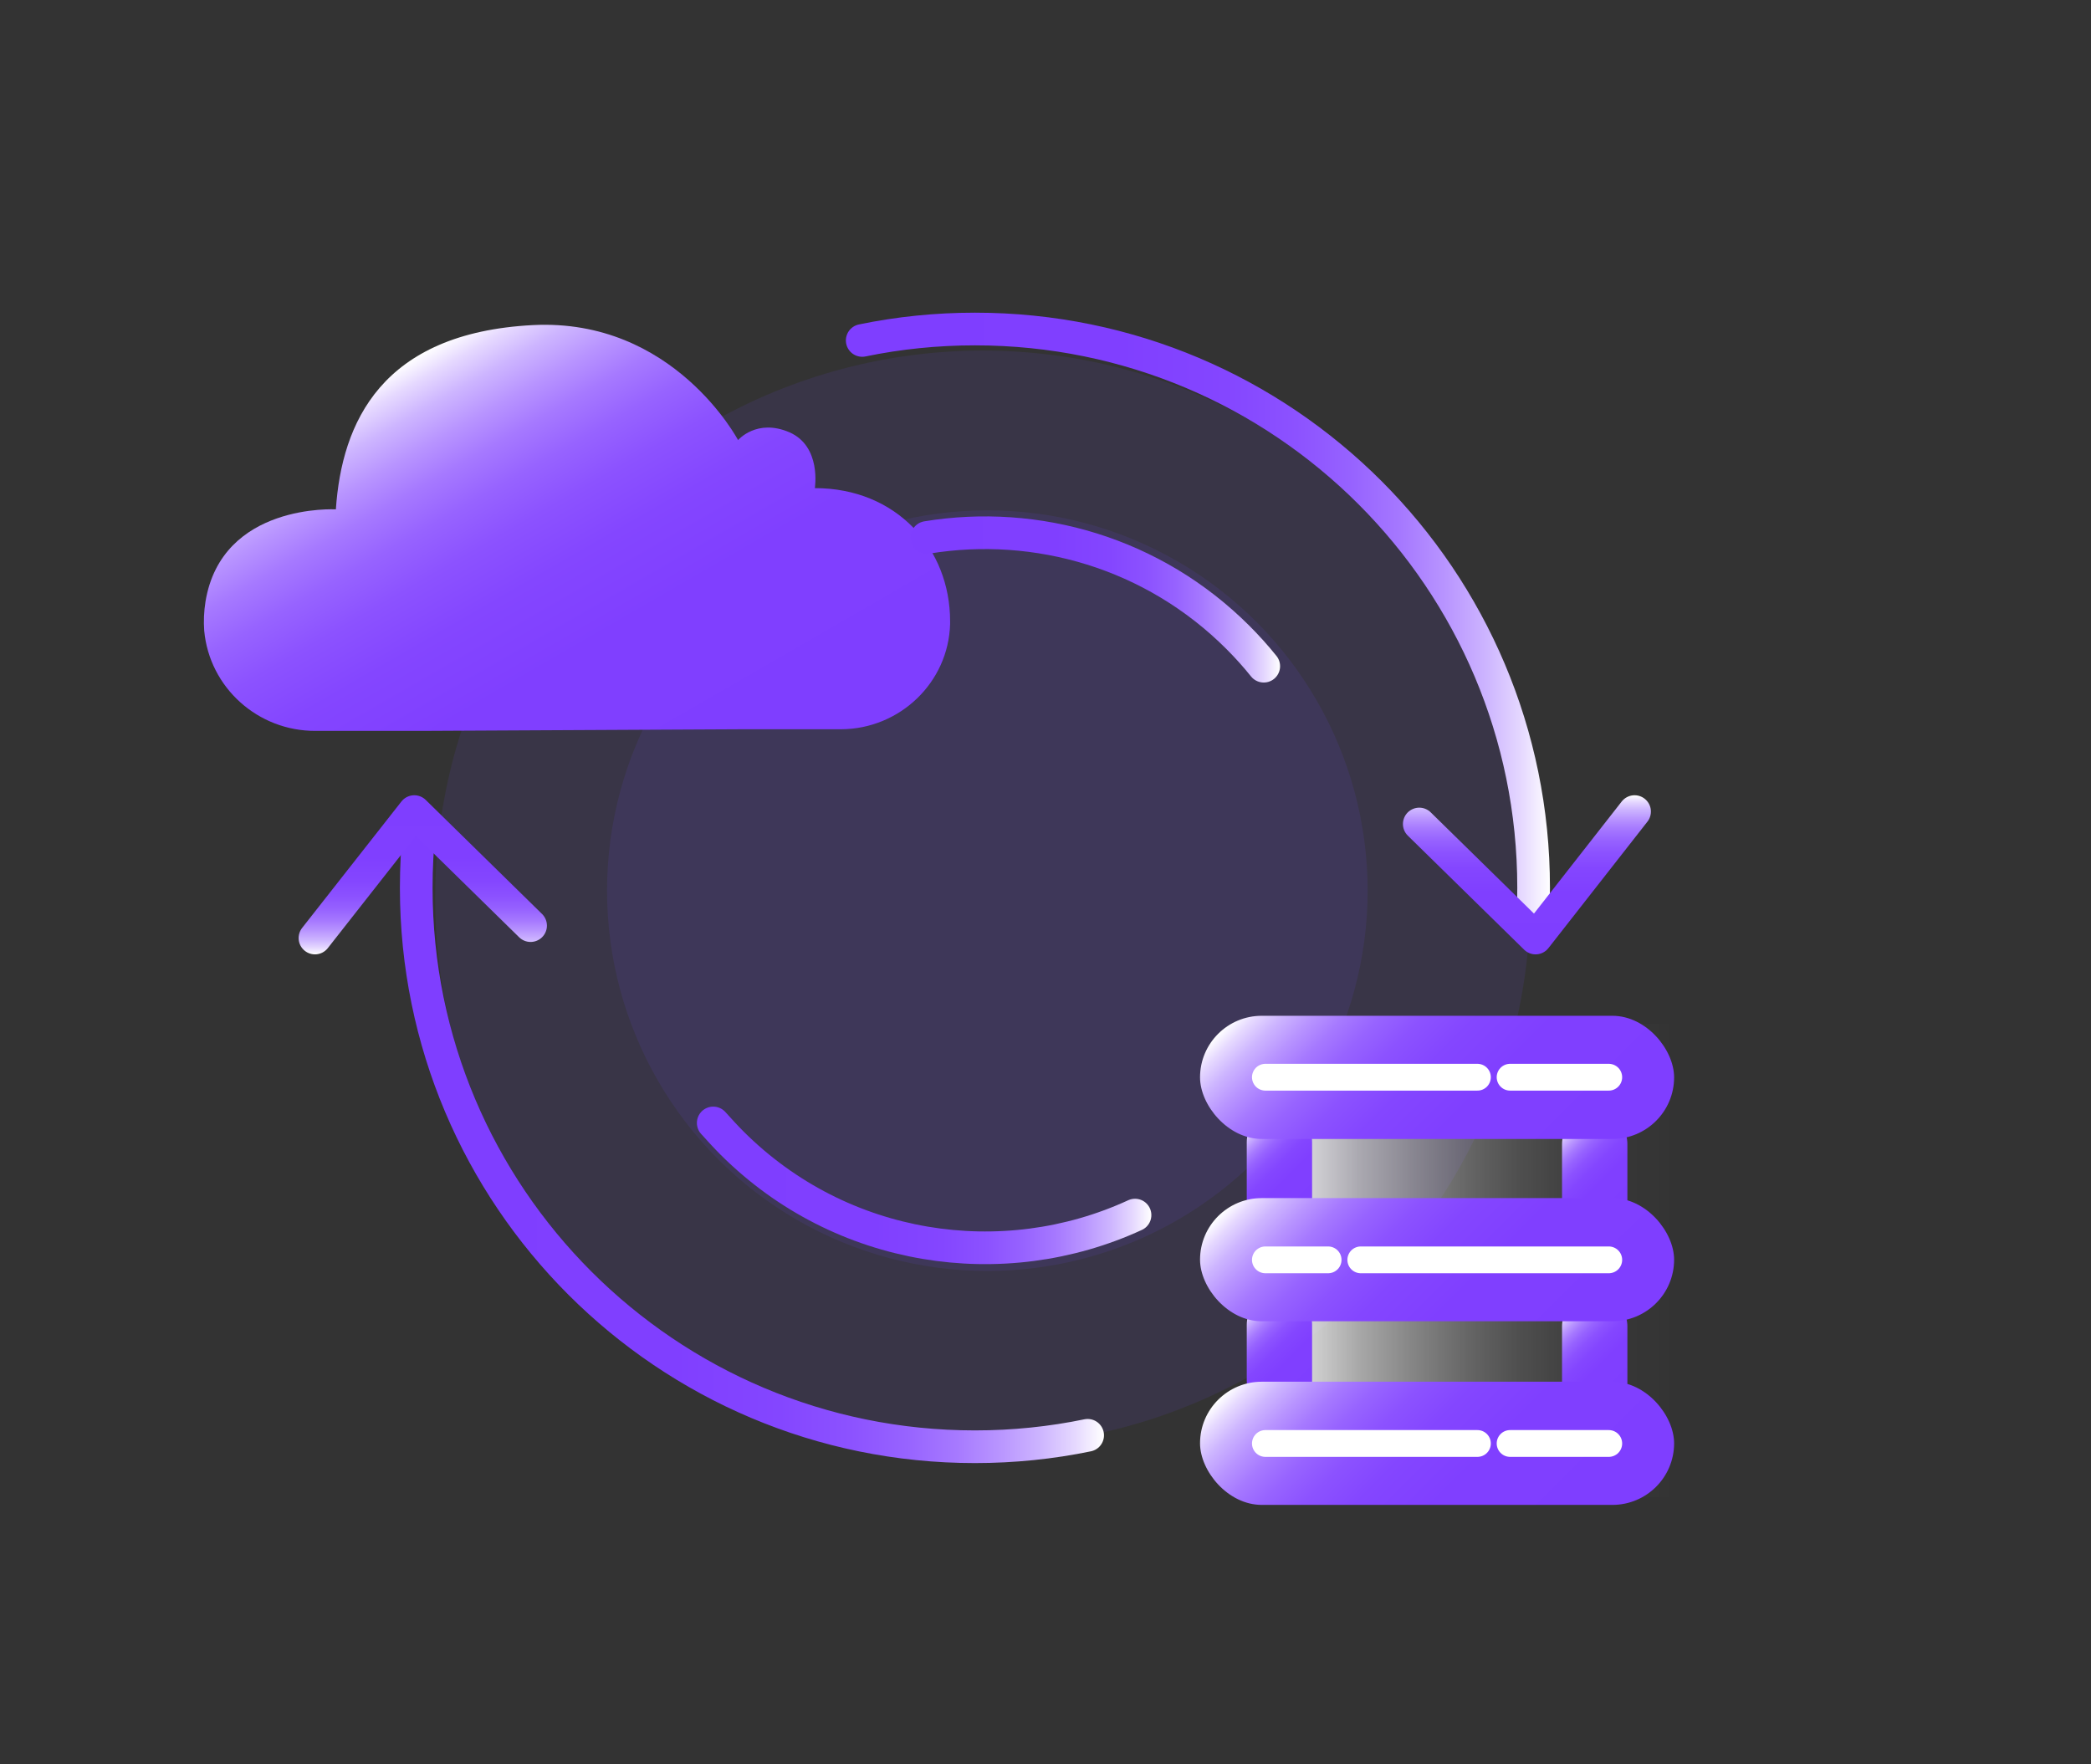 <?xml version="1.0" encoding="UTF-8"?><svg id="_图层_1" xmlns="http://www.w3.org/2000/svg" xmlns:xlink="http://www.w3.org/1999/xlink" viewBox="0 0 64 54"><rect x="0" y="0" width="64" height="54" fill="#333333" stroke="none"/><defs><style>.cls-1{fill:#7649fd;opacity:.1;}.cls-2{fill:url(#_未命名的渐变_150-7);}.cls-3{fill:url(#_未命名的渐变_150-8);}.cls-4{fill:url(#_未命名的渐变_150-6);}.cls-5{fill:url(#_未命名的渐变_150-5);}.cls-6{stroke:url(#_未命名的渐变_150-4);}.cls-6,.cls-7,.cls-8,.cls-9,.cls-10,.cls-11,.cls-12,.cls-13,.cls-14,.cls-15,.cls-16{fill:none;stroke-linecap:round;stroke-linejoin:round;}.cls-6,.cls-7,.cls-8,.cls-14{stroke-width:2px;}.cls-7{stroke:url(#_未命名的渐变_150-3);}.cls-8{stroke:url(#_未命名的渐变_150-2);}.cls-9{stroke:url(#_未命名的渐变_150-12);}.cls-10{stroke:url(#_未命名的渐变_150-11);}.cls-11{stroke:url(#_未命名的渐变_150-13);}.cls-12{stroke:url(#_未命名的渐变_150-14);}.cls-13{stroke:url(#_未命名的渐变_150-10);}.cls-14{stroke:url(#_未命名的渐变_150);}.cls-15{stroke:url(#_未命名的渐变_150-9);}.cls-16{stroke:#fff;stroke-width:.82px;}.cls-17{fill:url(#_未命名的渐变_7);}</style><linearGradient id="_未命名的渐变_7" x1="38.58" y1="38.59" x2="51.24" y2="38.59" gradientUnits="userSpaceOnUse"><stop offset="0" stop-color="#fff"/><stop offset=".12" stop-color="#fff" stop-opacity=".78"/><stop offset=".24" stop-color="#fff" stop-opacity=".57"/><stop offset=".37" stop-color="#fff" stop-opacity=".4"/><stop offset=".5" stop-color="#fff" stop-opacity=".25"/><stop offset=".62" stop-color="#fff" stop-opacity=".14"/><stop offset=".75" stop-color="#fff" stop-opacity=".06"/><stop offset=".87" stop-color="#fff" stop-opacity=".02"/><stop offset="1" stop-color="#fff" stop-opacity="0"/></linearGradient><linearGradient id="_未命名的渐变_150" x1="40.29" y1="36.94" x2="38.02" y2="34.68" gradientUnits="userSpaceOnUse"><stop offset="0" stop-color="#7f3eff"/><stop offset=".39" stop-color="#803fff"/><stop offset=".54" stop-color="#8446ff"/><stop offset=".64" stop-color="#8c52ff"/><stop offset=".72" stop-color="#9763ff"/><stop offset=".79" stop-color="#a679ff"/><stop offset=".85" stop-color="#b894ff"/><stop offset=".91" stop-color="#cdb5ff"/><stop offset=".96" stop-color="#e6d9ff"/><stop offset="1" stop-color="#fff"/></linearGradient><linearGradient id="_未命名的渐变_150-2" x1="49.94" y1="37" x2="47.68" y2="34.74" xlink:href="#_未命名的渐变_150"/><linearGradient id="_未命名的渐变_150-3" y1="42.53" x2="38.02" y2="40.27" xlink:href="#_未命名的渐变_150"/><linearGradient id="_未命名的渐变_150-4" x1="49.94" y1="42.59" x2="47.68" y2="40.32" xlink:href="#_未命名的渐变_150"/><linearGradient id="_未命名的渐变_150-5" x1="48" y1="36.99" x2="39.97" y2="28.95" xlink:href="#_未命名的渐变_150"/><linearGradient id="_未命名的渐变_150-6" x1="48" y1="48.19" x2="39.97" y2="40.16" xlink:href="#_未命名的渐变_150"/><linearGradient id="_未命名的渐变_150-7" x1="48" y1="42.58" x2="39.97" y2="34.54" xlink:href="#_未命名的渐变_150"/><linearGradient id="_未命名的渐变_150-8" x1="21.39" y1="25.34" x2="12.98" y2="10.77" xlink:href="#_未命名的渐变_150"/><linearGradient id="_未命名的渐变_150-9" x1="25.89" y1="19.28" x2="47.45" y2="19.28" xlink:href="#_未命名的渐变_150"/><linearGradient id="_未命名的渐变_150-10" x1="12.24" y1="34.8" x2="33.79" y2="34.8" xlink:href="#_未命名的渐变_150"/><linearGradient id="_未命名的渐变_150-11" x1="21.34" y1="36.28" x2="35.24" y2="36.28" xlink:href="#_未命名的渐变_150"/><linearGradient id="_未命名的渐变_150-12" x1="27.87" y1="18.35" x2="39.18" y2="18.35" xlink:href="#_未命名的渐变_150"/><linearGradient id="_未命名的渐变_150-13" x1="12.94" y1="24.34" x2="12.94" y2="29.21" xlink:href="#_未命名的渐变_150"/><linearGradient id="_未命名的渐变_150-14" x1="46.74" y1="29.21" x2="46.74" y2="24.34" xlink:href="#_未命名的渐变_150"/></defs><circle class="cls-1" cx="30.08" cy="27.49" r="16.76"/><rect class="cls-17" x="38.58" y="31.34" width="12.66" height="14.49"/><circle class="cls-1" cx="30.22" cy="27.26" r="11.64"/><g><line class="cls-14" x1="39.16" y1="34.96" x2="39.16" y2="36.66"/><line class="cls-8" x1="48.81" y1="35.02" x2="48.81" y2="36.72"/></g><g><line class="cls-7" x1="39.16" y1="40.55" x2="39.16" y2="42.25"/><line class="cls-6" x1="48.81" y1="40.6" x2="48.81" y2="42.31"/></g><rect class="cls-5" x="36.73" y="31.09" width="14.51" height="3.77" rx="1.89" ry="1.89"/><line class="cls-16" x1="38.73" y1="32.97" x2="45.22" y2="32.97"/><line class="cls-16" x1="46.22" y1="32.97" x2="49.24" y2="32.97"/><rect class="cls-4" x="36.73" y="42.29" width="14.51" height="3.77" rx="1.89" ry="1.89"/><line class="cls-16" x1="38.73" y1="44.18" x2="45.22" y2="44.18"/><line class="cls-16" x1="46.22" y1="44.18" x2="49.24" y2="44.18"/><rect class="cls-2" x="36.73" y="36.67" width="14.51" height="3.77" rx="1.89" ry="1.89"/><line class="cls-16" x1="38.73" y1="38.56" x2="40.65" y2="38.56"/><line class="cls-16" x1="41.65" y1="38.56" x2="49.24" y2="38.56"/><path class="cls-3" d="M22.7,22.32h3.05c1.79-.01,3.28-1.43,3.33-3.22,0-.03,0-.06,0-.09,0-2.22-1.64-4.07-4.14-4.07,0,0,.21-1.28-.78-1.71-1-.43-1.57,.24-1.57,.24,0,0-1.97-3.74-6.28-3.52-4.64,.24-5.85,2.99-6.03,5.64,0,0-3.49-.2-3.99,2.82-.05,.31-.06,.61-.04,.89,.16,1.75,1.65,3.08,3.41,3.07h3.24s9.8-.05,9.8-.05Z"/><path class="cls-15" d="M26.39,10.42c1.11-.23,2.27-.35,3.45-.35,9.45,0,17.1,7.66,17.1,17.1,0,.44-.02,.89-.05,1.32"/><path class="cls-13" d="M33.29,43.93c-1.11,.23-2.27,.35-3.45,.35-9.45,0-17.1-7.66-17.1-17.1,0-.62,.03-1.24,.1-1.85"/><path class="cls-10" d="M34.74,37.19c-4.04,1.86-8.99,1.13-12.33-2.2-.2-.2-.39-.41-.58-.62"/><path class="cls-9" d="M28.37,16.45c3.36-.55,6.93,.47,9.52,3.06,.28,.28,.55,.58,.79,.88"/><polyline class="cls-11" points="9.64 28.71 12.68 24.84 16.24 28.33"/><polyline class="cls-12" points="50.03 24.84 47 28.71 43.44 25.22"/></svg>
